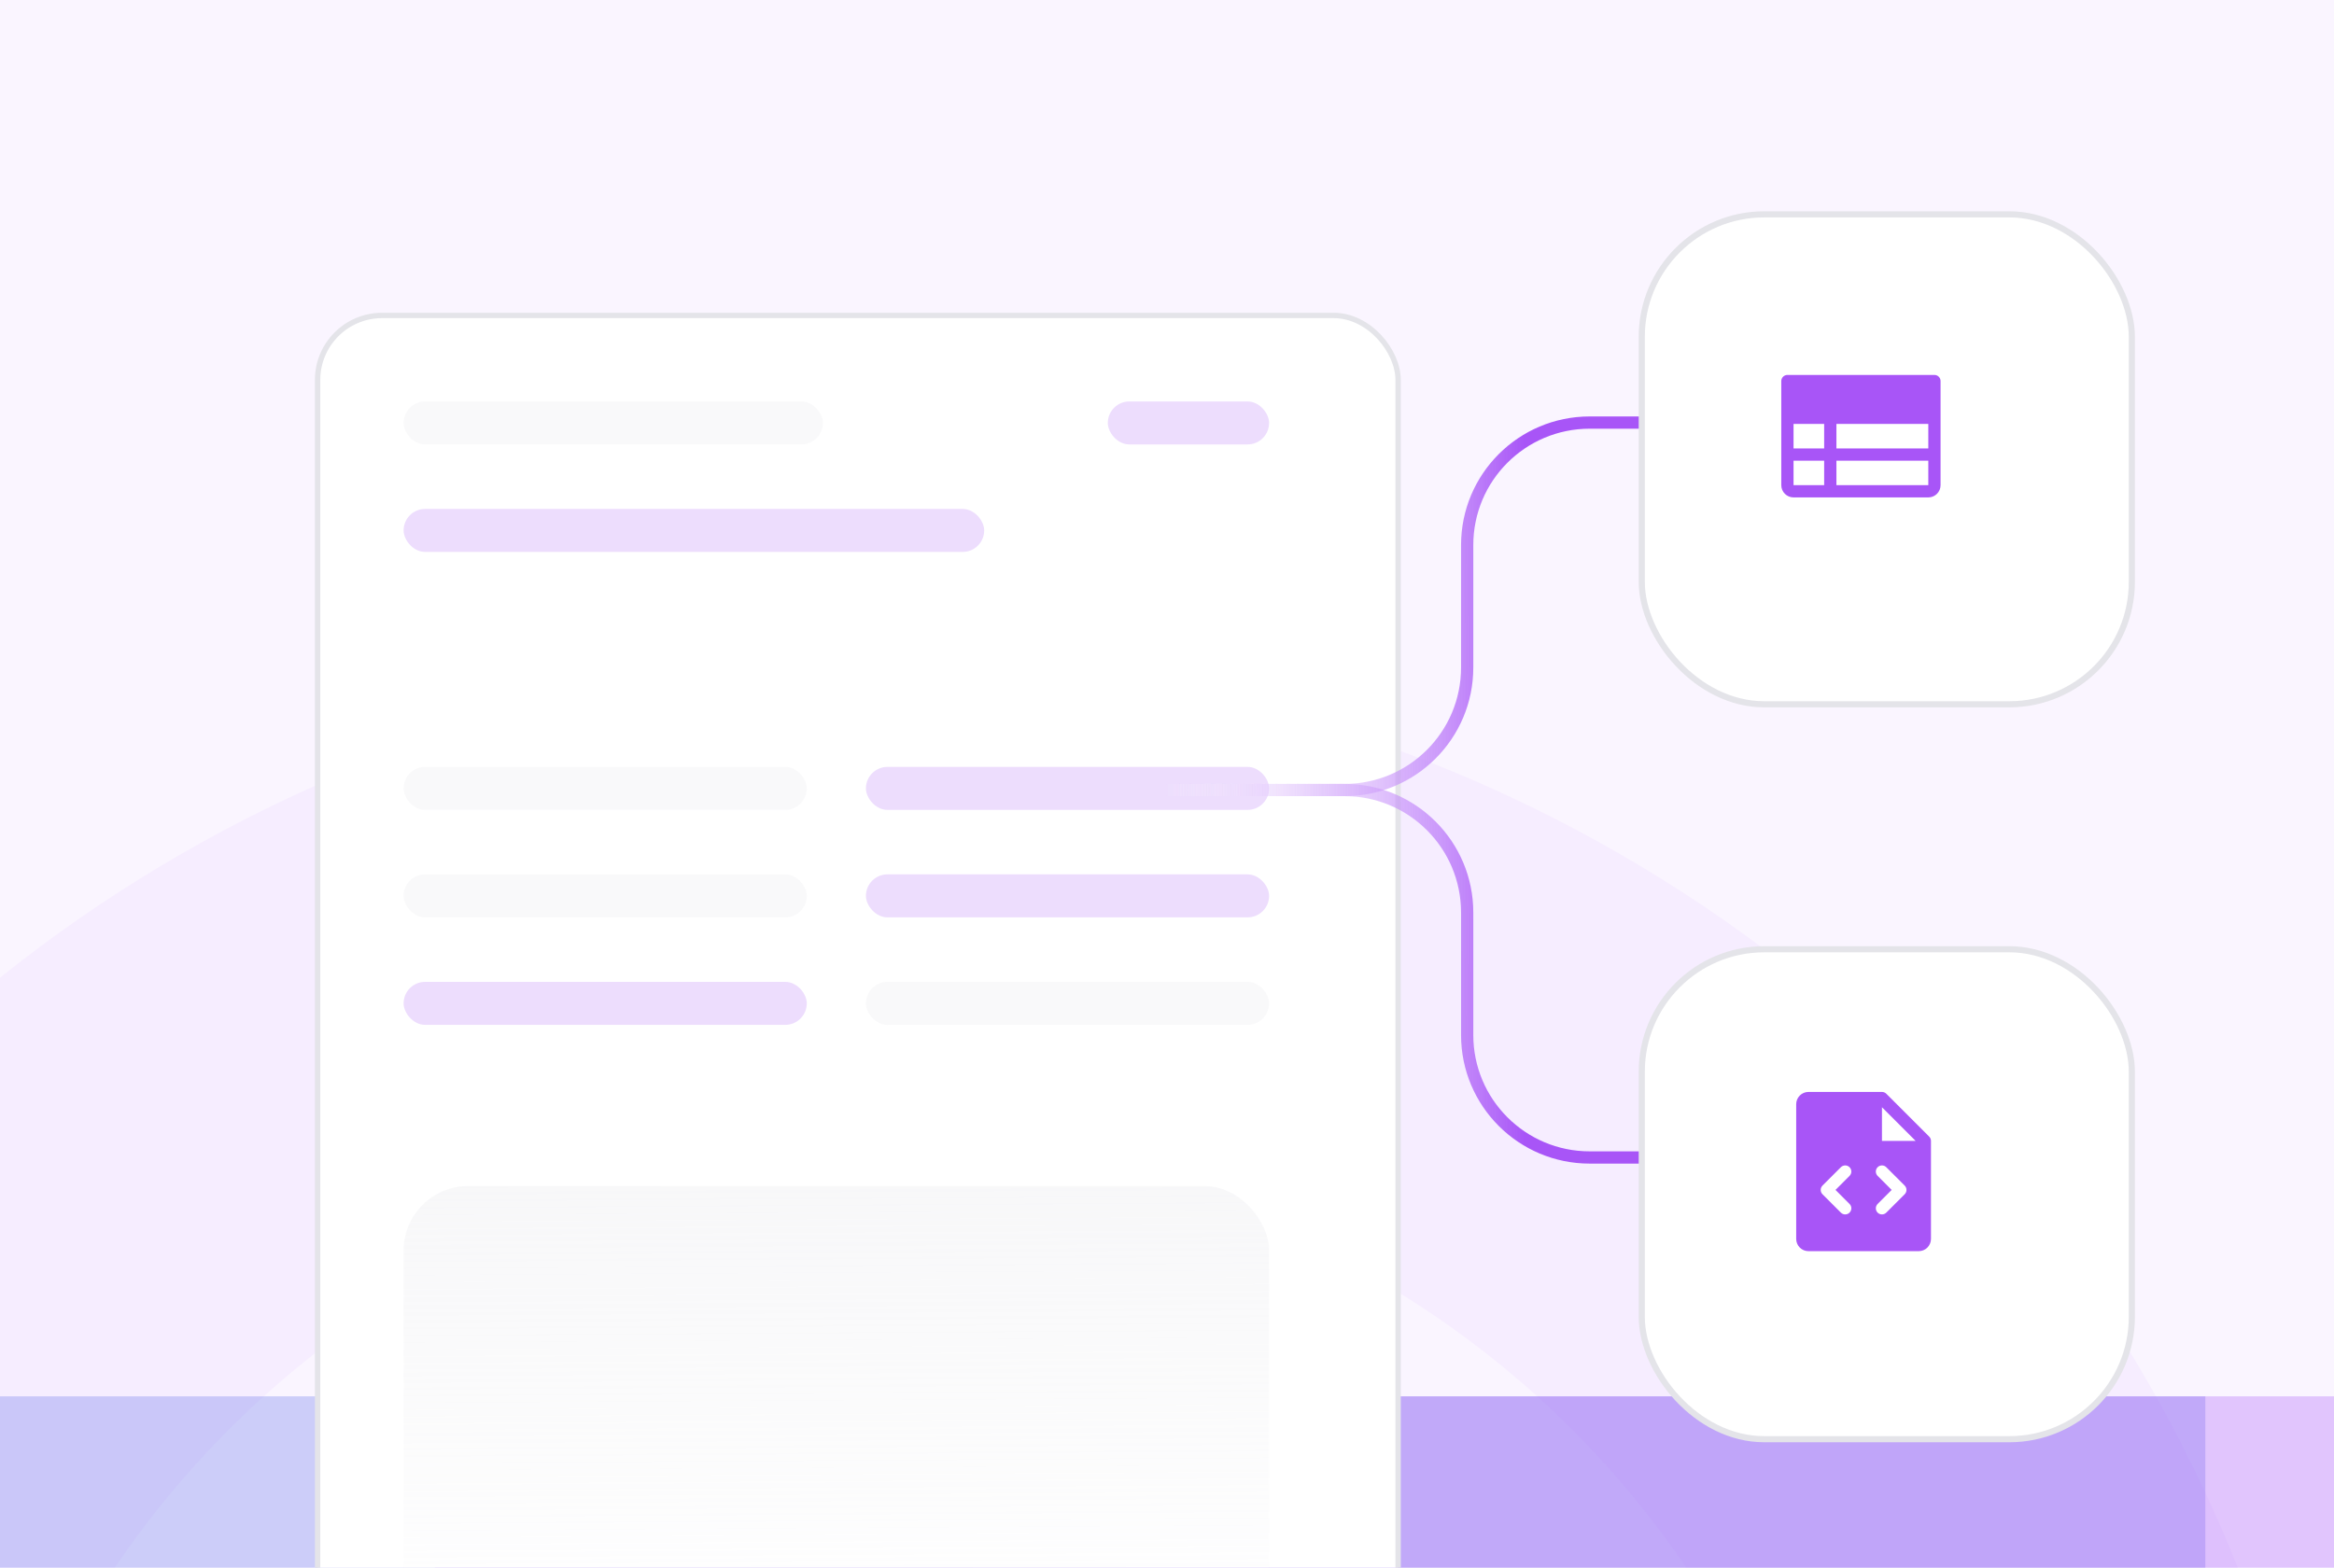 <svg width="381" height="256" viewBox="0 0 381 256" fill="none" xmlns="http://www.w3.org/2000/svg">
<g clip-path="url(#clip0_343_15813)">
<rect width="381" height="256" fill="#FAF5FF"/>
<g opacity="0.3" filter="url(#filter0_f_343_15813)">
<rect x="-144" y="228" width="504" height="376" fill="#6270EA"/>
</g>
<g opacity="0.3" filter="url(#filter1_f_343_15813)">
<rect x="71" y="228" width="504" height="376" fill="#A855F7"/>
</g>
<circle opacity="0.05" cx="147" cy="343" r="195" stroke="#A855F7" stroke-width="80"/>
<g filter="url(#filter2_d_343_15813)">
<rect x="48.334" y="47.999" width="176.383" height="235.178" rx="10.53" fill="white"/>
<rect x="48.334" y="47.999" width="176.383" height="235.178" rx="10.53" stroke="#E4E4E9" stroke-width="0.878"/>
</g>
<rect opacity="0.2" x="65.884" y="65.55" width="68.447" height="7.02" rx="3.51" fill="#E4E4E9"/>
<rect opacity="0.2" x="65.884" y="125.222" width="65.815" height="7.02" rx="3.51" fill="#E4E4E9"/>
<rect opacity="0.2" x="141.352" y="125.223" width="65.815" height="7.02" rx="3.51" fill="#A855F7"/>
<rect opacity="0.2" x="65.885" y="83.101" width="94.773" height="7.02" rx="3.51" fill="#A855F7"/>
<rect opacity="0.2" x="180.84" y="65.55" width="26.326" height="7.02" rx="3.51" fill="#A855F7"/>
<rect opacity="0.2" x="65.884" y="142.773" width="65.815" height="7.02" rx="3.51" fill="#E4E4E9"/>
<rect opacity="0.2" x="141.352" y="142.772" width="65.815" height="7.02" rx="3.51" fill="#A855F7"/>
<rect opacity="0.2" x="65.884" y="160.324" width="65.815" height="7.02" rx="3.51" fill="#A855F7"/>
<rect opacity="0.2" x="141.352" y="160.323" width="65.815" height="7.02" rx="3.51" fill="#E4E4E9"/>
<rect opacity="0.4" x="65.884" y="193.67" width="141.282" height="77.223" rx="10.53" fill="url(#paint0_linear_343_15813)"/>
<path d="M174 129H219.5C230.546 129 239.5 120.046 239.5 109V89C239.5 77.954 248.454 69 259.5 69H270" stroke="url(#paint1_linear_343_15813)" stroke-width="2"/>
<path d="M174 129H219.5C230.546 129 239.5 137.954 239.5 149V169C239.5 180.046 248.454 189 259.5 189H270" stroke="url(#paint2_linear_343_15813)" stroke-width="2"/>
<g filter="url(#filter3_d_343_15813)">
<rect x="264" y="31" width="80" height="80" rx="20" fill="white"/>
<rect x="264" y="31" width="80" height="80" rx="20" stroke="#E4E4E9"/>
</g>
<g clip-path="url(#clip1_343_15813)">
<path d="M315.775 61.22H291.775C291.51 61.22 291.256 61.325 291.068 61.513C290.881 61.7 290.775 61.955 290.775 62.22V79.22C290.775 79.75 290.986 80.259 291.361 80.634C291.736 81.009 292.245 81.22 292.775 81.22H314.775C315.306 81.22 315.815 81.009 316.19 80.634C316.565 80.259 316.775 79.75 316.775 79.22V62.22C316.775 61.955 316.67 61.7 316.482 61.513C316.295 61.325 316.041 61.22 315.775 61.22ZM292.775 69.22H297.775V73.22H292.775V69.22ZM299.775 69.22H314.775V73.22H299.775V69.22ZM292.775 75.22H297.775V79.22H292.775V75.22ZM314.775 79.22H299.775V75.22H314.775V79.22Z" fill="#A855F7"/>
</g>
<g filter="url(#filter4_d_343_15813)">
<rect x="264" y="151" width="80" height="80" rx="20" fill="white"/>
<rect x="264" y="151" width="80" height="80" rx="20" stroke="#E4E4E9"/>
</g>
<g clip-path="url(#clip2_343_15813)">
<path d="M314.917 185.589L307.917 178.589C307.825 178.497 307.714 178.423 307.593 178.373C307.471 178.323 307.341 178.297 307.21 178.297H295.21C294.68 178.297 294.171 178.508 293.796 178.883C293.421 179.258 293.21 179.766 293.21 180.297V202.297C293.21 202.827 293.421 203.336 293.796 203.711C294.171 204.086 294.68 204.297 295.21 204.297H313.21C313.74 204.297 314.249 204.086 314.624 203.711C314.999 203.336 315.21 202.827 315.21 202.297V186.297C315.21 186.166 315.184 186.035 315.134 185.914C315.084 185.793 315.01 185.682 314.917 185.589ZM301.917 196.589C302.01 196.682 302.084 196.793 302.134 196.914C302.185 197.035 302.211 197.165 302.211 197.297C302.211 197.428 302.185 197.558 302.134 197.68C302.084 197.801 302.01 197.911 301.917 198.004C301.825 198.097 301.714 198.171 301.593 198.221C301.471 198.272 301.341 198.297 301.21 198.297C301.079 198.297 300.948 198.272 300.827 198.221C300.706 198.171 300.595 198.097 300.502 198.004L297.502 195.004C297.409 194.912 297.336 194.801 297.285 194.68C297.235 194.558 297.209 194.428 297.209 194.297C297.209 194.165 297.235 194.035 297.285 193.914C297.336 193.793 297.409 193.682 297.502 193.589L300.502 190.589C300.69 190.402 300.945 190.296 301.21 190.296C301.475 190.296 301.73 190.402 301.917 190.589C302.105 190.777 302.211 191.032 302.211 191.297C302.211 191.562 302.105 191.817 301.917 192.004L299.624 194.297L301.917 196.589ZM310.917 195.004L307.917 198.004C307.73 198.192 307.475 198.297 307.21 198.297C306.945 198.297 306.69 198.192 306.502 198.004C306.315 197.817 306.209 197.562 306.209 197.297C306.209 197.032 306.315 196.777 306.502 196.589L308.796 194.297L306.502 192.004C306.315 191.817 306.209 191.562 306.209 191.297C306.209 191.032 306.315 190.777 306.502 190.589C306.69 190.402 306.945 190.296 307.21 190.296C307.475 190.296 307.73 190.402 307.917 190.589L310.917 193.589C311.01 193.682 311.084 193.793 311.135 193.914C311.185 194.035 311.211 194.165 311.211 194.297C311.211 194.428 311.185 194.558 311.135 194.68C311.084 194.801 311.01 194.912 310.917 195.004ZM307.21 186.297V180.797L312.71 186.297H307.21Z" fill="#A855F7"/>
</g>
</g>
<defs>
<filter id="filter0_f_343_15813" x="-504" y="-132" width="1224" height="1096" filterUnits="userSpaceOnUse" color-interpolation-filters="sRGB">
<feFlood flood-opacity="0" result="BackgroundImageFix"/>
<feBlend mode="normal" in="SourceGraphic" in2="BackgroundImageFix" result="shape"/>
<feGaussianBlur stdDeviation="180" result="effect1_foregroundBlur_343_15813"/>
</filter>
<filter id="filter1_f_343_15813" x="-289" y="-132" width="1224" height="1096" filterUnits="userSpaceOnUse" color-interpolation-filters="sRGB">
<feFlood flood-opacity="0" result="BackgroundImageFix"/>
<feBlend mode="normal" in="SourceGraphic" in2="BackgroundImageFix" result="shape"/>
<feGaussianBlur stdDeviation="180" result="effect1_foregroundBlur_343_15813"/>
</filter>
<filter id="filter2_d_343_15813" x="25.079" y="24.745" width="229.913" height="288.706" filterUnits="userSpaceOnUse" color-interpolation-filters="sRGB">
<feFlood flood-opacity="0" result="BackgroundImageFix"/>
<feColorMatrix in="SourceAlpha" type="matrix" values="0 0 0 0 0 0 0 0 0 0 0 0 0 0 0 0 0 0 127 0" result="hardAlpha"/>
<feOffset dx="3.51" dy="3.51"/>
<feGaussianBlur stdDeviation="13.163"/>
<feComposite in2="hardAlpha" operator="out"/>
<feColorMatrix type="matrix" values="0 0 0 0 0 0 0 0 0 0 0 0 0 0 0 0 0 0 0.05 0"/>
<feBlend mode="normal" in2="BackgroundImageFix" result="effect1_dropShadow_343_15813"/>
<feBlend mode="normal" in="SourceGraphic" in2="effect1_dropShadow_343_15813" result="shape"/>
</filter>
<filter id="filter3_d_343_15813" x="237.5" y="4.5" width="141" height="141" filterUnits="userSpaceOnUse" color-interpolation-filters="sRGB">
<feFlood flood-opacity="0" result="BackgroundImageFix"/>
<feColorMatrix in="SourceAlpha" type="matrix" values="0 0 0 0 0 0 0 0 0 0 0 0 0 0 0 0 0 0 127 0" result="hardAlpha"/>
<feOffset dx="4" dy="4"/>
<feGaussianBlur stdDeviation="15"/>
<feComposite in2="hardAlpha" operator="out"/>
<feColorMatrix type="matrix" values="0 0 0 0 0 0 0 0 0 0 0 0 0 0 0 0 0 0 0.05 0"/>
<feBlend mode="normal" in2="BackgroundImageFix" result="effect1_dropShadow_343_15813"/>
<feBlend mode="normal" in="SourceGraphic" in2="effect1_dropShadow_343_15813" result="shape"/>
</filter>
<filter id="filter4_d_343_15813" x="237.5" y="124.5" width="141" height="141" filterUnits="userSpaceOnUse" color-interpolation-filters="sRGB">
<feFlood flood-opacity="0" result="BackgroundImageFix"/>
<feColorMatrix in="SourceAlpha" type="matrix" values="0 0 0 0 0 0 0 0 0 0 0 0 0 0 0 0 0 0 127 0" result="hardAlpha"/>
<feOffset dx="4" dy="4"/>
<feGaussianBlur stdDeviation="15"/>
<feComposite in2="hardAlpha" operator="out"/>
<feColorMatrix type="matrix" values="0 0 0 0 0 0 0 0 0 0 0 0 0 0 0 0 0 0 0.05 0"/>
<feBlend mode="normal" in2="BackgroundImageFix" result="effect1_dropShadow_343_15813"/>
<feBlend mode="normal" in="SourceGraphic" in2="effect1_dropShadow_343_15813" result="shape"/>
</filter>
<linearGradient id="paint0_linear_343_15813" x1="135.839" y1="159.065" x2="136.525" y2="270.893" gradientUnits="userSpaceOnUse">
<stop stop-color="#E4E4E9"/>
<stop offset="1" stop-color="#E4E4E9" stop-opacity="0"/>
</linearGradient>
<linearGradient id="paint1_linear_343_15813" x1="189.5" y1="88" x2="248.987" y2="87.496" gradientUnits="userSpaceOnUse">
<stop stop-color="white" stop-opacity="0"/>
<stop offset="1" stop-color="#A855F7"/>
</linearGradient>
<linearGradient id="paint2_linear_343_15813" x1="189.5" y1="170" x2="248.987" y2="170.504" gradientUnits="userSpaceOnUse">
<stop stop-color="white" stop-opacity="0"/>
<stop offset="1" stop-color="#A855F7"/>
</linearGradient>
<clipPath id="clip0_343_15813">
<rect width="381" height="256" fill="white"/>
</clipPath>
<clipPath id="clip1_343_15813">
<rect width="32" height="32" fill="white" transform="translate(287.775 55.22)"/>
</clipPath>
<clipPath id="clip2_343_15813">
<rect width="32" height="32" fill="white" transform="translate(288.21 175.297)"/>
</clipPath>
</defs>
</svg>
